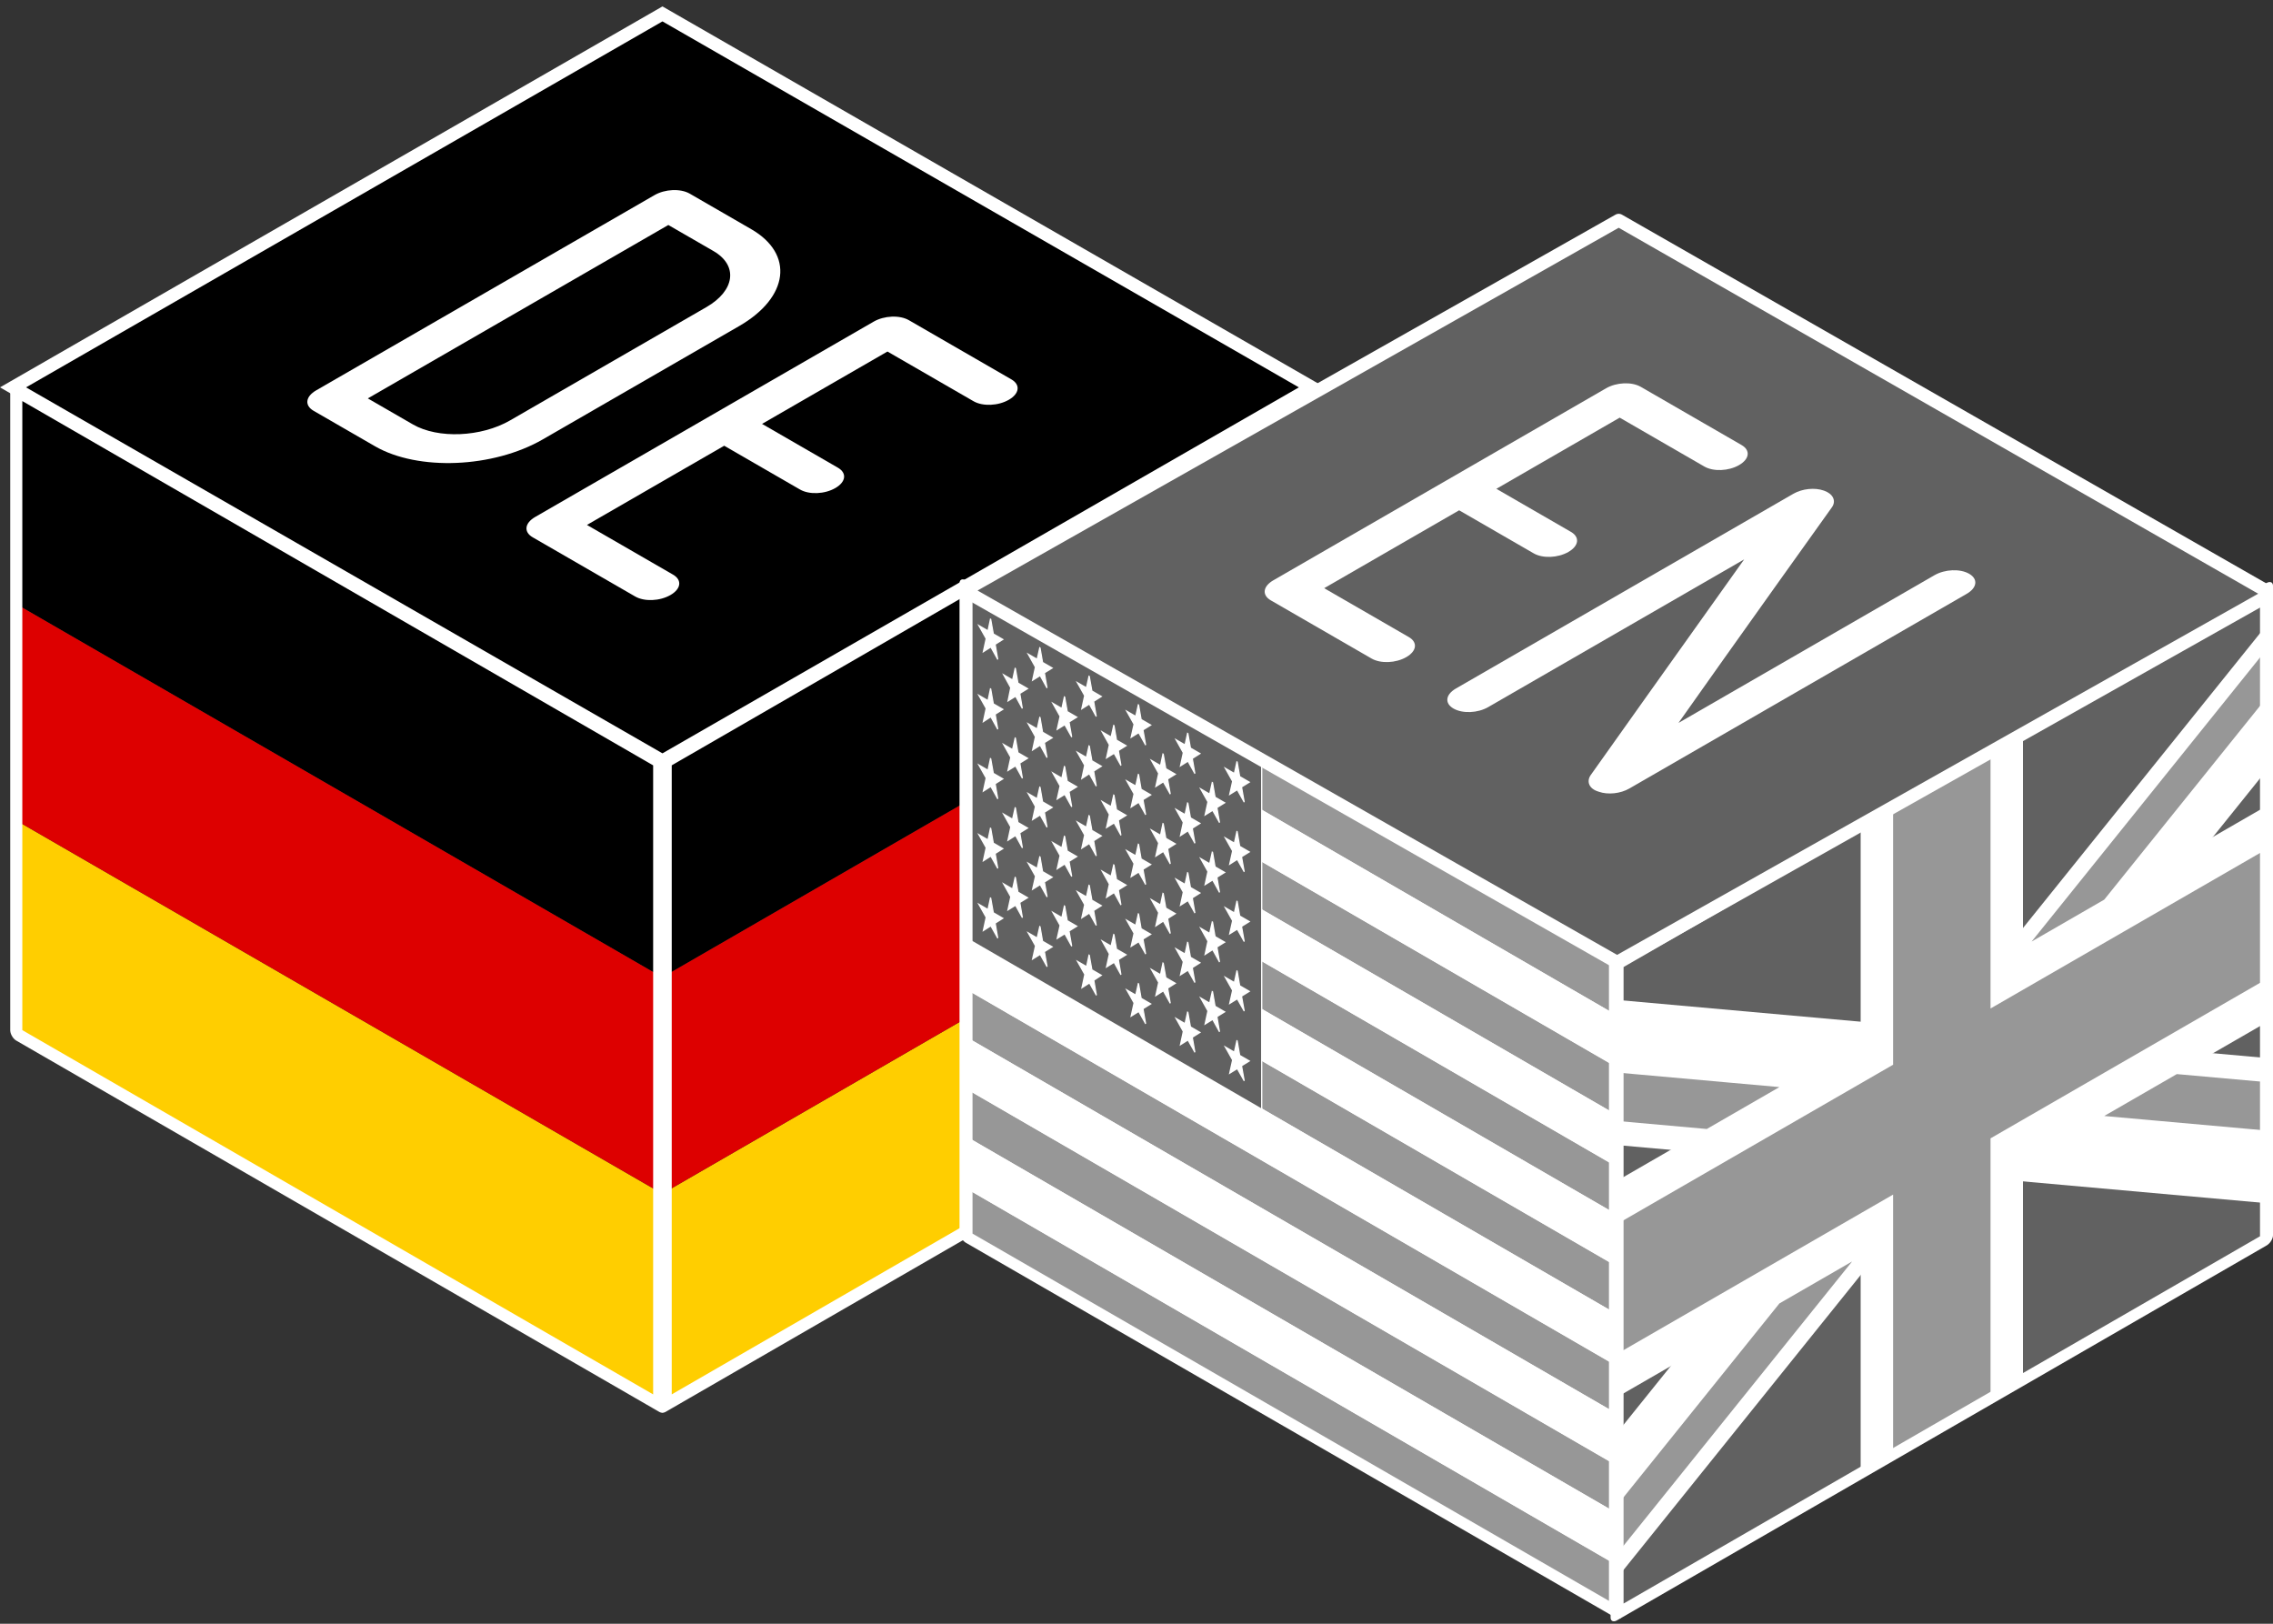 <?xml version="1.0" encoding="UTF-8"?>
<svg width="1400" height="1e3" version="1.1" viewBox="0 0 1400 1e3" xmlns="http://www.w3.org/2000/svg">
 <rect x="0" y="0" width="1400" height="1e3" fill="#333333" stroke="none"/>
 <defs>
  <clipPath id="a">
   <path d="m-85.3 0h682.6v512h-682.6z" fill-opacity=".7"/>
  </clipPath>
 </defs>
 <g transform="translate(-11.975 -53.856)" stroke-width="2.017">
  <g stroke="#fff">
   <g stroke-width="4.067">
    <g transform="matrix(.625 .361 0 .833 20 291.48)" stroke="none">
     <path d="m0 320h640v160h-640z" fill="#ffce00"/>
     <path d="m0 0h640v160h-640z"/>
     <path d="m0 160h640v160h-640z" fill="#d00"/>
    </g>
    <g transform="matrix(.625 -.361 0 .833 420 522.42)" stroke="none">
     <path d="m0 320h640v160h-640z" fill="#ffce00"/>
     <path d="m0 0h640v160h-640z"/>
     <path d="m0 160h640v160h-640z" fill="#d00"/>
    </g>
    <path d="m20 292.42 400 230 400-230-400-230z" stroke-width="8"/>
   </g>
   <rect transform="matrix(.866 .5 0 1 0 0)" x="25.403" y="281.72" width="457.26" height="396" fill="none" stroke-linejoin="round" stroke-width="8.597"/>
   <rect transform="matrix(-.866 .5 0 1 0 0)" x="-944.55" y="766.69" width="457.26" height="396" fill="none" stroke-linejoin="round" stroke-width="8.597"/>
  </g>
  <g transform="matrix(.866 .5 -1 .577 0 0)" fill="#fff" stroke-width="2.017" aria-label="DE">
   <path d="m425.33-68.504c-6.558 0-11.659 5.101-11.659 11.659v208.41c0 6.558 5.101 11.659 11.659 11.659h43.722c30.605 0 55.381-24.776 55.381-55.381v-120.96c0-30.605-24.776-55.381-55.381-55.381zm75.785 55.381v120.96c0 17.853-14.21 32.063-32.063 32.063h-32.063v-185.09h32.063c17.853 0 32.063 14.574 32.063 32.063z"/>
   <path d="m569.52 151.56c0 6.558 5.101 11.659 11.659 11.659h72.87c6.558 0 11.659-5.101 11.659-11.659s-5.101-11.659-11.659-11.659h-61.211v-84.529h53.924c6.558 0 11.659-5.101 11.659-11.659s-5.101-11.659-11.659-11.659h-53.924v-77.242h61.211c6.558 0 11.659-5.101 11.659-11.659 0-6.558-5.101-11.659-11.659-11.659h-72.87c-6.558 0-11.659 5.101-11.659 11.659z"/>
  </g>
 </g>
 <g id="en-cube" transform="translate(13 -38.749)">
  <g transform="matrix(1 .577 0 1 582 -232.25)" stroke="#fff">
   <g id="en-cube-left" transform="matrix(.499 .001 0 .83 0 634.23)">
    <g id="us-stripes" transform="scale(.877 1)" stroke-width="1.77">
     <path transform="scale(.938)" d="m0 0h972.8v39.4h-972.8zm0 78.8h972.8v39.4h-972.8zm0 78.7h972.8v39.5h-972.8zm0 78.8h972.8v39.4h-972.8zm0 78.8h972.8v39.4h-972.8zm0 78.7h972.8v39.4h-972.8zm0 78.8h972.8v39.4h-972.8z" fill="#979797"/>
     <path transform="scale(.938)" d="m0 39.4h972.8v39.4h-972.8zm0 78.8h972.8v39.3h-972.8zm0 78.7h972.8v39.4h-972.8zm0 78.8h972.8v39.4h-972.8zm0 78.8h972.8v39.4h-972.8zm0 78.7h972.8v39.4h-972.8z" fill="#fff"/>
    </g>
    <path id="us-stars-bg" transform="scale(.938)" d="m0 0h389.1v275.7h-389.1z" fill="#616161" stroke-width="1.658"/>
    <path id="us-stars" transform="scale(.938)" d="m32.4 11.8 3.6 10.9h11.4l-9.2 6.7 3.5 11-9.3-6.8-9.2 6.7 3.5-10.9-9.3-6.7h11.6zm64.9 0 3.5 10.9h11.5l-9.3 6.7 3.5 11-9.2-6.8-9.3 6.7 3.5-10.9-9.2-6.7h11.4zm64.8 0 3.6 10.9h11.3l-9.2 6.7 3.5 11-9.3-6.8-9.2 6.7 3.5-10.9-9.3-6.7h11.5zm64.9 0 3.5 10.9h11.5l-9.3 6.7 3.6 11-9.3-6.8-9.3 6.7 3.6-10.9-9.3-6.7h11.4zm64.8 0 3.6 10.9h11.4l-9.2 6.7 3.5 11-9.3-6.8-9.2 6.7 3.5-10.9-9.2-6.7h11.4zm64.9 0 3.5 10.9h11.5l-9.3 6.7 3.6 11-9.3-6.8-9.3 6.7 3.6-10.9-9.3-6.7h11.5zm-291.8 27.6 3.5 10.9h11.5l-9.3 6.7 3.4 10.9-9-6.7-9.3 6.7 3.3-10.9-9-6.7h11.4zm64.8 0 3.6 10.9h11.4l-9.3 6.7 3.6 10.9-9.3-6.7-9.3 6.7 3.6-10.9-9.3-6.7h11.5zm64.9 0 3.5 10.9h11.5l-9.3 6.7 3.5 10.9-9.2-6.7-9.3 6.7 3.5-10.9-9.2-6.7h11.4zm64.8 0 3.6 10.9h11.4l-9.3 6.7 3.6 10.9-9.3-6.7-9.2 6.7 3.5-10.9-9.3-6.7h11.6zm64.9 0 3.5 10.9h11.5l-9.3 6.7 3.5 10.9-9.2-6.7-9.3 6.7 3.5-10.9-9.2-6.7h11.4zm-291.9 27.5 3.6 11.1h11.4l-9.2 6.7 3.5 10.9-9.3-6.8-9.2 6.8 3.5-11-9.3-6.7h11.6zm64.9 0 3.5 11h11.5l-9.3 6.7 3.5 10.9-9.2-6.8-9.3 6.8 3.5-11-9.2-6.7h11.4zm64.8 0 3.6 11h11.3l-9.2 6.7 3.5 10.9-9.3-6.8-9.2 6.8 3.5-11-9.3-6.7h11.5zm64.9 0 3.5 11h11.5l-9.3 6.7 3.6 10.9-9.3-6.8-9.3 6.8 3.6-11-9.3-6.7h11.4zm64.8 0 3.6 11h11.4l-9.2 6.7 3.5 10.9-9.3-6.8-9.2 6.8 3.5-11-9.2-6.7h11.4zm64.9 0 3.5 11h11.5l-9.3 6.7 3.6 10.9-9.3-6.8-9.3 6.8 3.6-11-9.3-6.7h11.5zm-291.8 27.6 3.5 10.9h11.5l-9.3 6.7 3.5 11-9.2-6.8-9.3 6.7 3.5-10.9-9.2-6.7h11.4zm64.8 0 3.6 10.9h11.4l-9.3 6.7 3.6 11-9.3-6.8-9.3 6.7 3.6-10.9-9.3-6.7h11.5zm64.9 0 3.5 10.9h11.5l-9.3 6.7 3.5 11-9.2-6.8-9.3 6.7 3.5-10.9-9.2-6.7h11.4zm64.8 0 3.6 10.9h11.4l-9.2 6.7 3.5 11-9.3-6.8-9.2 6.7 3.5-10.9-9.3-6.7h11.6zm64.9 0 3.5 10.9h11.5l-9.3 6.7 3.5 11-9.2-6.8-9.3 6.7 3.5-10.9-9.2-6.7h11.4zm-291.9 27.6 3.6 10.9h11.4l-9.2 6.7 3.5 11-9.3-6.8-9.2 6.7 3.5-10.9-9.3-6.7h11.6zm64.9 0 3.5 10.9h11.5l-9.3 6.7 3.5 10.9-9.2-6.7-9.3 6.7 3.5-10.9-9.2-6.7h11.4zm64.8 0 3.6 10.9h11.3l-9.2 6.7 3.5 11-9.3-6.8-9.2 6.7 3.5-10.9-9.3-6.7h11.5zm64.9 0 3.5 10.9h11.5l-9.3 6.7 3.6 11-9.3-6.8-9.3 6.7 3.6-10.9-9.3-6.7h11.4zm64.8 0 3.6 10.9h11.4l-9.2 6.7 3.5 11-9.3-6.8-9.2 6.7 3.5-10.9-9.2-6.7h11.4zm64.9 0 3.5 10.9h11.5l-9.3 6.7 3.6 11-9.3-6.8-9.3 6.7 3.6-10.9-9.3-6.7h11.5zm-291.8 27.6 3.5 10.9h11.5l-9.3 6.7 3.5 10.9-9.2-6.8-9.3 6.8 3.5-11-9.2-6.7h11.4zm64.8 0 3.6 10.9h11.4l-9.3 6.7 3.6 10.9-9.3-6.8-9.3 6.8 3.6-11-9.3-6.7h11.5zm64.9 0 3.5 10.9h11.5l-9.3 6.7 3.5 10.9-9.2-6.8-9.3 6.8 3.5-11-9.2-6.7h11.4zm64.8 0 3.6 10.9h11.4l-9.2 6.7 3.5 10.9-9.3-6.8-9.2 6.8 3.5-11-9.3-6.7h11.6zm64.9 0 3.5 10.9h11.5l-9.3 6.7 3.5 10.9-9.2-6.8-9.3 6.8 3.5-11-9.2-6.7h11.4zm-291.9 27.5 3.6 11h11.4l-9.2 6.7 3.5 10.8-9.3-6.7-9.2 6.7 3.5-10.9-9.3-6.7h11.6zm64.9 0 3.5 11h11.5l-9.3 6.7 3.6 10.8-9.3-6.7-9.3 6.7 3.6-10.9-9.3-6.7h11.4zm64.8 0 3.6 11h11.3l-9.2 6.7 3.5 10.8-9.3-6.7-9.2 6.7 3.5-10.9-9.3-6.7h11.5zm64.9 0 3.5 11h11.5l-9.3 6.7 3.6 10.8-9.3-6.7-9.3 6.7 3.6-10.9-9.3-6.7h11.4zm64.8 0 3.6 11h11.4l-9.2 6.7 3.5 10.8-9.3-6.7-9.2 6.7 3.5-10.9-9.2-6.7h11.4zm64.9 0 3.5 11h11.5l-9.3 6.7 3.6 10.8-9.3-6.7-9.3 6.7 3.6-10.9-9.3-6.7h11.5zm-291.8 27.6 3.5 10.9h11.5l-9.3 6.7 3.5 11-9.2-6.8-9.3 6.7 3.5-10.9-9.2-6.7h11.4zm64.8 0 3.6 10.9h11.4l-9.3 6.7 3.6 11-9.3-6.8-9.3 6.7 3.6-10.9-9.3-6.7h11.5zm64.9 0 3.5 10.9h11.5l-9.3 6.7 3.5 11-9.2-6.8-9.3 6.7 3.5-10.9-9.2-6.7h11.4zm64.8 0 3.6 10.9h11.4l-9.2 6.7 3.5 11-9.3-6.8-9.2 6.7 3.5-10.9-9.3-6.7h11.6zm64.9 0 3.5 10.9h11.5l-9.3 6.7 3.5 11-9.2-6.8-9.3 6.7 3.5-10.9-9.2-6.7h11.4zm-291.9 27.6 3.6 10.9h11.4l-9.2 6.7 3.5 10.9-9.3-6.7-9.2 6.7 3.5-11-9.3-6.7h11.6zm64.9 0 3.5 10.9h11.5l-9.3 6.7 3.6 10.9-9.3-6.7-9.3 6.7 3.6-11-9.3-6.7h11.4zm64.8 0 3.6 10.9h11.3l-9 6.7 3.5 10.9-9.3-6.7-9.2 6.7 3.5-11-9.3-6.7h11.5zm64.9 0 3.5 10.9h11.5l-9.3 6.7 3.6 10.9-9.3-6.7-9.3 6.7 3.6-11-9.3-6.7h11.4zm64.8 0 3.6 10.9h11.4l-9.2 6.7 3.5 10.9-9.3-6.7-9.2 6.7 3.5-11-9.2-6.7h11.4zm64.9 0 3.5 10.9h11.5l-9.3 6.7 3.6 10.9-9.3-6.7-9.3 6.7 3.6-11-9.3-6.7h11.5z" fill="#fff" stroke-width="1.658"/>
   </g>
   <rect y="632.42" width="400" height="400" fill="none" stroke-linecap="round" stroke-linejoin="round" stroke-width="8"/>
  </g>
  <g transform="matrix(1 -.577 0 1 -417 2008)">
   <g id="en-cube-right" transform="matrix(.586 0 0 .781 1450 -567.58)" clip-path="url(#a)" stroke-width="1.389">
    <g stroke-width="1.389pt">
     <path id="gb-blue" d="m-256 0h1024v512h-1024z" fill="#616161"/>
     <path id="gb-white-diag" d="m-256 0v57.2l909.5 454.8h114.5v-57.2l-909.5-454.8zm1024 0v57.2l-909.5 454.8h-114.5v-57.2l909.5-454.8z" fill="#fff"/>
     <path id="gb-white-straight" d="m170.7 0v512h170.6v-512zm-426.7 170.7v170.6h1024v-170.6z" fill="#fff"/>
    </g>
    <path id="gb-red" d="m-256 204.8v102.4h1024v-102.4zm460.8-204.8v512h102.4v-512zm-460.8 512 341.3-170.7h76.4l-341.4 170.7zm0-512 341.3 170.7h-76.3l-265-132.5zm606.4 170.7 341.3-170.7h76.3l-341.3 170.7zm417.6 341.3-341.3-170.7h76.3l265 132.5z" fill="#979797"/>
   </g>
   <rect x="1400" y="-567.58" width="400" height="400" fill="none" stroke="#fff" stroke-linecap="round" stroke-linejoin="round" stroke-width="8"/>
  </g>
  <path id="en-cube-top" d="m581 402.42 402 229 402.99-227-401.98-230z" fill="#616161" stroke="#fff" stroke-linejoin="round" stroke-width="8"/>
  <g id="en-text" transform="matrix(.866 .5 -1 .577 0 0)" fill="#fff" aria-label="EN">
   <path d="m841.43-42.59c0 6.45 5.016 11.466 11.466 11.466h71.662c6.45 0 11.466-5.016 11.466-11.466s-5.016-11.466-11.466-11.466h-60.196v-83.128h53.03c6.45 0 11.466-5.016 11.466-11.466s-5.016-11.466-11.466-11.466h-53.03v-75.962h60.196c6.45 0 11.466-5.016 11.466-11.466s-5.016-11.466-11.466-11.466h-71.662c-6.45 0-11.466 5.016-11.466 11.466z"/>
   <path d="m1087.3-30.049c5.375-1.075 8.958-5.733 8.958-11.108v-207.82c0-6.45-5.016-11.466-11.466-11.466-6.449 0-11.466 5.016-11.466 11.466v157.66c-26.873-55.18-78.47-162.67-78.47-162.67-2.508-4.658-7.883-7.166-12.899-6.091-5.375 1.075-8.958 5.733-8.958 11.108v207.82c0 6.45 5.016 11.466 11.466 11.466s11.466-5.016 11.466-11.466v-157.66c26.515 55.18 78.47 162.67 78.47 162.67 2.508 4.658 7.883 7.524 12.899 6.091z"/>
  </g>
 </g>
</svg>
